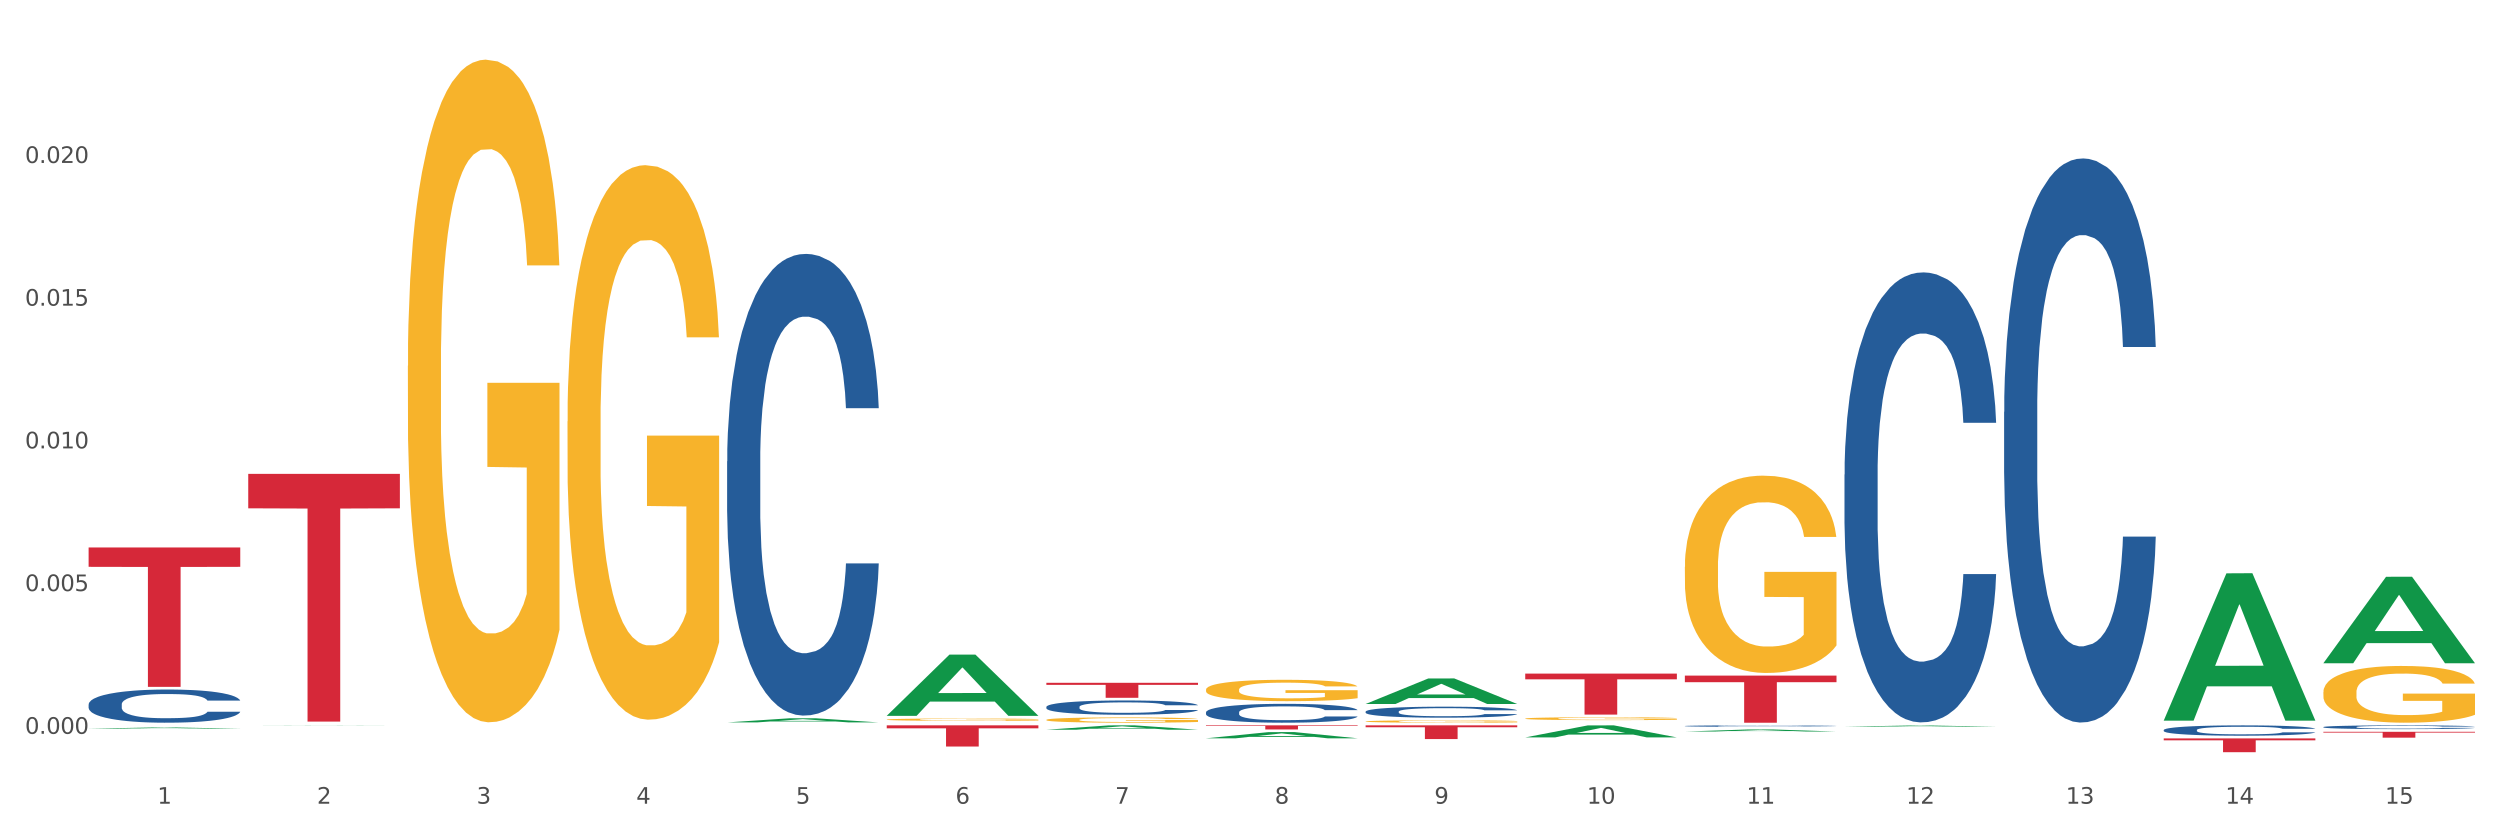 <?xml version="1.0" encoding="utf-8" standalone="no"?>
<!DOCTYPE svg PUBLIC "-//W3C//DTD SVG 1.1//EN"
  "http://www.w3.org/Graphics/SVG/1.1/DTD/svg11.dtd">
<svg xmlns:xlink="http://www.w3.org/1999/xlink" width="1080pt" height="360pt" viewBox="0 0 1080 360" xmlns="http://www.w3.org/2000/svg" version="1.1">
 <rect x="0" y="0" width="1080" height="360" fill="#333333" stroke="none"/>
 <defs>
  <style type="text/css">*{stroke-linejoin: round; stroke-linecap: butt}</style>
 </defs>
 <g id="figure_1">
  <g id="patch_1">
   <path d="M 0 360 
L 1080 360 
L 1080 0 
L 0 0 
z
" style="fill: #ffffff; stroke: #ffffff; stroke-linejoin: miter"/>
  </g>
  <g id="axes_1">
   <g id="matplotlib.axis_1">
    <g id="xtick_1">
     <g id="text_1">
      <!-- 1 -->
      <g style="fill: #4d4d4d" transform="translate(67.984 347.204) scale(0.096 -0.096)">
       <defs>
        <path id="DejaVuSans-31" d="M 794 531 
L 1825 531 
L 1825 4091 
L 703 3866 
L 703 4441 
L 1819 4666 
L 2450 4666 
L 2450 531 
L 3481 531 
L 3481 0 
L 794 0 
L 794 531 
z
" transform="scale(0.016)"/>
       </defs>
       <use xlink:href="#DejaVuSans-31"/>
      </g>
     </g>
    </g>
    <g id="xtick_2">
     <g id="text_2">
      <!-- 2 -->
      <g style="fill: #4d4d4d" transform="translate(136.942 347.204) scale(0.096 -0.096)">
       <defs>
        <path id="DejaVuSans-32" d="M 1228 531 
L 3431 531 
L 3431 0 
L 469 0 
L 469 531 
Q 828 903 1448 1529 
Q 2069 2156 2228 2338 
Q 2531 2678 2651 2914 
Q 2772 3150 2772 3378 
Q 2772 3750 2511 3984 
Q 2250 4219 1831 4219 
Q 1534 4219 1204 4116 
Q 875 4013 500 3803 
L 500 4441 
Q 881 4594 1212 4672 
Q 1544 4750 1819 4750 
Q 2544 4750 2975 4387 
Q 3406 4025 3406 3419 
Q 3406 3131 3298 2873 
Q 3191 2616 2906 2266 
Q 2828 2175 2409 1742 
Q 1991 1309 1228 531 
z
" transform="scale(0.016)"/>
       </defs>
       <use xlink:href="#DejaVuSans-32"/>
      </g>
     </g>
    </g>
    <g id="xtick_3">
     <g id="text_3">
      <!-- 3 -->
      <g style="fill: #4d4d4d" transform="translate(205.899 347.204) scale(0.096 -0.096)">
       <defs>
        <path id="DejaVuSans-33" d="M 2597 2516 
Q 3050 2419 3304 2112 
Q 3559 1806 3559 1356 
Q 3559 666 3084 287 
Q 2609 -91 1734 -91 
Q 1441 -91 1130 -33 
Q 819 25 488 141 
L 488 750 
Q 750 597 1062 519 
Q 1375 441 1716 441 
Q 2309 441 2620 675 
Q 2931 909 2931 1356 
Q 2931 1769 2642 2001 
Q 2353 2234 1838 2234 
L 1294 2234 
L 1294 2753 
L 1863 2753 
Q 2328 2753 2575 2939 
Q 2822 3125 2822 3475 
Q 2822 3834 2567 4026 
Q 2313 4219 1838 4219 
Q 1578 4219 1281 4162 
Q 984 4106 628 3988 
L 628 4550 
Q 988 4650 1302 4700 
Q 1616 4750 1894 4750 
Q 2613 4750 3031 4423 
Q 3450 4097 3450 3541 
Q 3450 3153 3228 2886 
Q 3006 2619 2597 2516 
z
" transform="scale(0.016)"/>
       </defs>
       <use xlink:href="#DejaVuSans-33"/>
      </g>
     </g>
    </g>
    <g id="xtick_4">
     <g id="text_4">
      <!-- 4 -->
      <g style="fill: #4d4d4d" transform="translate(274.857 347.204) scale(0.096 -0.096)">
       <defs>
        <path id="DejaVuSans-34" d="M 2419 4116 
L 825 1625 
L 2419 1625 
L 2419 4116 
z
M 2253 4666 
L 3047 4666 
L 3047 1625 
L 3713 1625 
L 3713 1100 
L 3047 1100 
L 3047 0 
L 2419 0 
L 2419 1100 
L 313 1100 
L 313 1709 
L 2253 4666 
z
" transform="scale(0.016)"/>
       </defs>
       <use xlink:href="#DejaVuSans-34"/>
      </g>
     </g>
    </g>
    <g id="xtick_5">
     <g id="text_5">
      <!-- 5 -->
      <g style="fill: #4d4d4d" transform="translate(343.815 347.204) scale(0.096 -0.096)">
       <defs>
        <path id="DejaVuSans-35" d="M 691 4666 
L 3169 4666 
L 3169 4134 
L 1269 4134 
L 1269 2991 
Q 1406 3038 1543 3061 
Q 1681 3084 1819 3084 
Q 2600 3084 3056 2656 
Q 3513 2228 3513 1497 
Q 3513 744 3044 326 
Q 2575 -91 1722 -91 
Q 1428 -91 1123 -41 
Q 819 9 494 109 
L 494 744 
Q 775 591 1075 516 
Q 1375 441 1709 441 
Q 2250 441 2565 725 
Q 2881 1009 2881 1497 
Q 2881 1984 2565 2268 
Q 2250 2553 1709 2553 
Q 1456 2553 1204 2497 
Q 953 2441 691 2322 
L 691 4666 
z
" transform="scale(0.016)"/>
       </defs>
       <use xlink:href="#DejaVuSans-35"/>
      </g>
     </g>
    </g>
    <g id="xtick_6">
     <g id="text_6">
      <!-- 6 -->
      <g style="fill: #4d4d4d" transform="translate(412.772 347.204) scale(0.096 -0.096)">
       <defs>
        <path id="DejaVuSans-36" d="M 2113 2584 
Q 1688 2584 1439 2293 
Q 1191 2003 1191 1497 
Q 1191 994 1439 701 
Q 1688 409 2113 409 
Q 2538 409 2786 701 
Q 3034 994 3034 1497 
Q 3034 2003 2786 2293 
Q 2538 2584 2113 2584 
z
M 3366 4563 
L 3366 3988 
Q 3128 4100 2886 4159 
Q 2644 4219 2406 4219 
Q 1781 4219 1451 3797 
Q 1122 3375 1075 2522 
Q 1259 2794 1537 2939 
Q 1816 3084 2150 3084 
Q 2853 3084 3261 2657 
Q 3669 2231 3669 1497 
Q 3669 778 3244 343 
Q 2819 -91 2113 -91 
Q 1303 -91 875 529 
Q 447 1150 447 2328 
Q 447 3434 972 4092 
Q 1497 4750 2381 4750 
Q 2619 4750 2861 4703 
Q 3103 4656 3366 4563 
z
" transform="scale(0.016)"/>
       </defs>
       <use xlink:href="#DejaVuSans-36"/>
      </g>
     </g>
    </g>
    <g id="xtick_7">
     <g id="text_7">
      <!-- 7 -->
      <g style="fill: #4d4d4d" transform="translate(481.73 347.204) scale(0.096 -0.096)">
       <defs>
        <path id="DejaVuSans-37" d="M 525 4666 
L 3525 4666 
L 3525 4397 
L 1831 0 
L 1172 0 
L 2766 4134 
L 525 4134 
L 525 4666 
z
" transform="scale(0.016)"/>
       </defs>
       <use xlink:href="#DejaVuSans-37"/>
      </g>
     </g>
    </g>
    <g id="xtick_8">
     <g id="text_8">
      <!-- 8 -->
      <g style="fill: #4d4d4d" transform="translate(550.688 347.204) scale(0.096 -0.096)">
       <defs>
        <path id="DejaVuSans-38" d="M 2034 2216 
Q 1584 2216 1326 1975 
Q 1069 1734 1069 1313 
Q 1069 891 1326 650 
Q 1584 409 2034 409 
Q 2484 409 2743 651 
Q 3003 894 3003 1313 
Q 3003 1734 2745 1975 
Q 2488 2216 2034 2216 
z
M 1403 2484 
Q 997 2584 770 2862 
Q 544 3141 544 3541 
Q 544 4100 942 4425 
Q 1341 4750 2034 4750 
Q 2731 4750 3128 4425 
Q 3525 4100 3525 3541 
Q 3525 3141 3298 2862 
Q 3072 2584 2669 2484 
Q 3125 2378 3379 2068 
Q 3634 1759 3634 1313 
Q 3634 634 3220 271 
Q 2806 -91 2034 -91 
Q 1263 -91 848 271 
Q 434 634 434 1313 
Q 434 1759 690 2068 
Q 947 2378 1403 2484 
z
M 1172 3481 
Q 1172 3119 1398 2916 
Q 1625 2713 2034 2713 
Q 2441 2713 2670 2916 
Q 2900 3119 2900 3481 
Q 2900 3844 2670 4047 
Q 2441 4250 2034 4250 
Q 1625 4250 1398 4047 
Q 1172 3844 1172 3481 
z
" transform="scale(0.016)"/>
       </defs>
       <use xlink:href="#DejaVuSans-38"/>
      </g>
     </g>
    </g>
    <g id="xtick_9">
     <g id="text_9">
      <!-- 9 -->
      <g style="fill: #4d4d4d" transform="translate(619.645 347.204) scale(0.096 -0.096)">
       <defs>
        <path id="DejaVuSans-39" d="M 703 97 
L 703 672 
Q 941 559 1184 500 
Q 1428 441 1663 441 
Q 2288 441 2617 861 
Q 2947 1281 2994 2138 
Q 2813 1869 2534 1725 
Q 2256 1581 1919 1581 
Q 1219 1581 811 2004 
Q 403 2428 403 3163 
Q 403 3881 828 4315 
Q 1253 4750 1959 4750 
Q 2769 4750 3195 4129 
Q 3622 3509 3622 2328 
Q 3622 1225 3098 567 
Q 2575 -91 1691 -91 
Q 1453 -91 1209 -44 
Q 966 3 703 97 
z
M 1959 2075 
Q 2384 2075 2632 2365 
Q 2881 2656 2881 3163 
Q 2881 3666 2632 3958 
Q 2384 4250 1959 4250 
Q 1534 4250 1286 3958 
Q 1038 3666 1038 3163 
Q 1038 2656 1286 2365 
Q 1534 2075 1959 2075 
z
" transform="scale(0.016)"/>
       </defs>
       <use xlink:href="#DejaVuSans-39"/>
      </g>
     </g>
    </g>
    <g id="xtick_10">
     <g id="text_10">
      <!-- 10 -->
      <g style="fill: #4d4d4d" transform="translate(685.549 347.204) scale(0.096 -0.096)">
       <defs>
        <path id="DejaVuSans-30" d="M 2034 4250 
Q 1547 4250 1301 3770 
Q 1056 3291 1056 2328 
Q 1056 1369 1301 889 
Q 1547 409 2034 409 
Q 2525 409 2770 889 
Q 3016 1369 3016 2328 
Q 3016 3291 2770 3770 
Q 2525 4250 2034 4250 
z
M 2034 4750 
Q 2819 4750 3233 4129 
Q 3647 3509 3647 2328 
Q 3647 1150 3233 529 
Q 2819 -91 2034 -91 
Q 1250 -91 836 529 
Q 422 1150 422 2328 
Q 422 3509 836 4129 
Q 1250 4750 2034 4750 
z
" transform="scale(0.016)"/>
       </defs>
       <use xlink:href="#DejaVuSans-31"/>
       <use xlink:href="#DejaVuSans-30" transform="translate(63.623 0)"/>
      </g>
     </g>
    </g>
    <g id="xtick_11">
     <g id="text_11">
      <!-- 11 -->
      <g style="fill: #4d4d4d" transform="translate(754.506 347.204) scale(0.096 -0.096)">
       <use xlink:href="#DejaVuSans-31"/>
       <use xlink:href="#DejaVuSans-31" transform="translate(63.623 0)"/>
      </g>
     </g>
    </g>
    <g id="xtick_12">
     <g id="text_12">
      <!-- 12 -->
      <g style="fill: #4d4d4d" transform="translate(823.464 347.204) scale(0.096 -0.096)">
       <use xlink:href="#DejaVuSans-31"/>
       <use xlink:href="#DejaVuSans-32" transform="translate(63.623 0)"/>
      </g>
     </g>
    </g>
    <g id="xtick_13">
     <g id="text_13">
      <!-- 13 -->
      <g style="fill: #4d4d4d" transform="translate(892.422 347.204) scale(0.096 -0.096)">
       <use xlink:href="#DejaVuSans-31"/>
       <use xlink:href="#DejaVuSans-33" transform="translate(63.623 0)"/>
      </g>
     </g>
    </g>
    <g id="xtick_14">
     <g id="text_14">
      <!-- 14 -->
      <g style="fill: #4d4d4d" transform="translate(961.379 347.204) scale(0.096 -0.096)">
       <use xlink:href="#DejaVuSans-31"/>
       <use xlink:href="#DejaVuSans-34" transform="translate(63.623 0)"/>
      </g>
     </g>
    </g>
    <g id="xtick_15">
     <g id="text_15">
      <!-- 15 -->
      <g style="fill: #4d4d4d" transform="translate(1030.337 347.204) scale(0.096 -0.096)">
       <use xlink:href="#DejaVuSans-31"/>
       <use xlink:href="#DejaVuSans-35" transform="translate(63.623 0)"/>
      </g>
     </g>
    </g>
    <g id="xtick_16"/>
    <g id="xtick_17"/>
    <g id="xtick_18"/>
    <g id="xtick_19"/>
    <g id="xtick_20"/>
    <g id="xtick_21"/>
    <g id="xtick_22"/>
    <g id="xtick_23"/>
    <g id="xtick_24"/>
    <g id="xtick_25"/>
    <g id="xtick_26"/>
    <g id="xtick_27"/>
    <g id="xtick_28"/>
    <g id="xtick_29"/>
   </g>
   <g id="matplotlib.axis_2">
    <g id="ytick_1">
     <g id="text_16">
      <!-- 0.000 -->
      <g style="fill: #4d4d4d" transform="translate(10.8 317.005) scale(0.096 -0.096)">
       <defs>
        <path id="DejaVuSans-2e" d="M 684 794 
L 1344 794 
L 1344 0 
L 684 0 
L 684 794 
z
" transform="scale(0.016)"/>
       </defs>
       <use xlink:href="#DejaVuSans-30"/>
       <use xlink:href="#DejaVuSans-2e" transform="translate(63.623 0)"/>
       <use xlink:href="#DejaVuSans-30" transform="translate(95.41 0)"/>
       <use xlink:href="#DejaVuSans-30" transform="translate(159.033 0)"/>
       <use xlink:href="#DejaVuSans-30" transform="translate(222.656 0)"/>
      </g>
     </g>
    </g>
    <g id="ytick_2">
     <g id="text_17">
      <!-- 0.005 -->
      <g style="fill: #4d4d4d" transform="translate(10.8 255.354) scale(0.096 -0.096)">
       <use xlink:href="#DejaVuSans-30"/>
       <use xlink:href="#DejaVuSans-2e" transform="translate(63.623 0)"/>
       <use xlink:href="#DejaVuSans-30" transform="translate(95.41 0)"/>
       <use xlink:href="#DejaVuSans-30" transform="translate(159.033 0)"/>
       <use xlink:href="#DejaVuSans-35" transform="translate(222.656 0)"/>
      </g>
     </g>
    </g>
    <g id="ytick_3">
     <g id="text_18">
      <!-- 0.010 -->
      <g style="fill: #4d4d4d" transform="translate(10.8 193.703) scale(0.096 -0.096)">
       <use xlink:href="#DejaVuSans-30"/>
       <use xlink:href="#DejaVuSans-2e" transform="translate(63.623 0)"/>
       <use xlink:href="#DejaVuSans-30" transform="translate(95.41 0)"/>
       <use xlink:href="#DejaVuSans-31" transform="translate(159.033 0)"/>
       <use xlink:href="#DejaVuSans-30" transform="translate(222.656 0)"/>
      </g>
     </g>
    </g>
    <g id="ytick_4">
     <g id="text_19">
      <!-- 0.015 -->
      <g style="fill: #4d4d4d" transform="translate(10.8 132.052) scale(0.096 -0.096)">
       <use xlink:href="#DejaVuSans-30"/>
       <use xlink:href="#DejaVuSans-2e" transform="translate(63.623 0)"/>
       <use xlink:href="#DejaVuSans-30" transform="translate(95.41 0)"/>
       <use xlink:href="#DejaVuSans-31" transform="translate(159.033 0)"/>
       <use xlink:href="#DejaVuSans-35" transform="translate(222.656 0)"/>
      </g>
     </g>
    </g>
    <g id="ytick_5">
     <g id="text_20">
      <!-- 0.020 -->
      <g style="fill: #4d4d4d" transform="translate(10.8 70.401) scale(0.096 -0.096)">
       <use xlink:href="#DejaVuSans-30"/>
       <use xlink:href="#DejaVuSans-2e" transform="translate(63.623 0)"/>
       <use xlink:href="#DejaVuSans-30" transform="translate(95.41 0)"/>
       <use xlink:href="#DejaVuSans-32" transform="translate(159.033 0)"/>
       <use xlink:href="#DejaVuSans-30" transform="translate(222.656 0)"/>
      </g>
     </g>
    </g>
    <g id="ytick_6"/>
    <g id="ytick_7"/>
    <g id="ytick_8"/>
    <g id="ytick_9"/>
    <g id="ytick_10"/>
   </g>
   <g id="PolyCollection_1">
    <path d="M 38.283 314.799 
L 38.351 314.799 
L 65.365 314.277 
L 76.576 314.276 
L 103.793 314.8 
L 90.826 314.8 
L 84.95 314.678 
L 57.058 314.678 
L 56.855 314.68 
L 51.182 314.8 
L 38.283 314.8 
L 38.283 314.799 
L 60.57 314.605 
L 81.438 314.605 
L 71.105 314.388 
L 70.97 314.387 
L 70.835 314.388 
L 60.502 314.605 
L 60.57 314.605 
L 38.283 314.799 
z
" clip-path="url(#p60d791e872)" style="fill: #109648"/>
    <path d="M 1003.69 316.126 
L 1069.2 316.126 
L 1069.2 316.48 
L 1043.431 316.482 
L 1043.431 318.675 
L 1029.304 318.675 
L 1029.304 316.482 
L 1003.69 316.48 
L 1003.69 316.128 
L 1003.69 316.126 
z
" clip-path="url(#p60d791e872)" style="fill: #d62839"/>
    <path d="M 934.733 318.98 
L 1000.242 318.98 
L 1000.242 319.81 
L 974.473 319.815 
L 974.473 324.95 
L 960.347 324.95 
L 960.347 319.815 
L 934.733 319.81 
L 934.733 318.986 
L 934.733 318.98 
z
" clip-path="url(#p60d791e872)" style="fill: #d62839"/>
    <path d="M 727.86 291.874 
L 793.369 291.874 
L 793.369 294.699 
L 767.6 294.718 
L 767.6 312.207 
L 753.474 312.207 
L 753.474 294.718 
L 727.86 294.699 
L 727.86 291.893 
L 727.86 291.874 
z
" clip-path="url(#p60d791e872)" style="fill: #d62839"/>
    <path d="M 658.902 291.001 
L 724.412 291.001 
L 724.412 293.461 
L 698.642 293.478 
L 698.642 308.705 
L 684.516 308.705 
L 684.516 293.478 
L 658.902 293.461 
L 658.902 291.018 
L 658.902 291.001 
z
" clip-path="url(#p60d791e872)" style="fill: #d62839"/>
    <path d="M 589.944 313.357 
L 655.454 313.357 
L 655.454 314.18 
L 629.685 314.185 
L 629.685 319.274 
L 615.558 319.274 
L 615.558 314.185 
L 589.944 314.18 
L 589.944 313.363 
L 589.944 313.357 
z
" clip-path="url(#p60d791e872)" style="fill: #d62839"/>
    <path d="M 520.987 313.357 
L 586.496 313.357 
L 586.496 313.602 
L 560.727 313.603 
L 560.727 315.115 
L 546.601 315.115 
L 546.601 313.603 
L 520.987 313.602 
L 520.987 313.359 
L 520.987 313.357 
z
" clip-path="url(#p60d791e872)" style="fill: #d62839"/>
    <path d="M 452.029 294.967 
L 517.539 294.967 
L 517.539 295.867 
L 491.769 295.873 
L 491.769 301.448 
L 477.643 301.448 
L 477.643 295.873 
L 452.029 295.867 
L 452.029 294.973 
L 452.029 294.967 
z
" clip-path="url(#p60d791e872)" style="fill: #d62839"/>
    <path d="M 383.071 313.357 
L 448.581 313.357 
L 448.581 314.629 
L 422.812 314.638 
L 422.812 322.51 
L 408.685 322.51 
L 408.685 314.638 
L 383.071 314.629 
L 383.071 313.366 
L 383.071 313.357 
z
" clip-path="url(#p60d791e872)" style="fill: #d62839"/>
    <path d="M 176.198 158.048 
L 176.276 157.787 
L 176.276 148.375 
L 176.43 140.27 
L 177.204 120.662 
L 178.364 104.453 
L 179.215 95.825 
L 180.065 88.767 
L 181.071 81.708 
L 182.308 74.387 
L 184.551 63.668 
L 185.944 58.178 
L 187.645 52.426 
L 190.739 44.06 
L 192.982 39.354 
L 195.302 35.433 
L 199.092 30.727 
L 201.567 28.635 
L 204.197 27.067 
L 207.368 26.021 
L 209.765 25.759 
L 215.025 26.544 
L 219.511 28.897 
L 221.676 30.727 
L 224.461 33.864 
L 225.93 35.956 
L 228.328 40.139 
L 230.803 45.629 
L 232.504 50.335 
L 235.057 59.224 
L 236.99 68.113 
L 238.769 79.093 
L 239.697 86.675 
L 240.393 93.734 
L 241.012 101.839 
L 241.631 114.649 
L 227.709 114.649 
L 227.168 105.499 
L 226.317 96.871 
L 225.079 88.505 
L 223.996 83.276 
L 222.14 76.74 
L 220.439 72.557 
L 218.66 69.42 
L 216.494 66.806 
L 214.793 65.498 
L 212.395 64.453 
L 207.677 64.714 
L 204.506 66.806 
L 202.34 69.42 
L 200.948 71.773 
L 199.711 74.387 
L 198.319 78.047 
L 196.694 83.538 
L 195.534 88.505 
L 194.374 94.78 
L 193.446 101.054 
L 192.595 108.375 
L 191.899 116.218 
L 191.358 124.322 
L 190.894 134.257 
L 190.507 150.728 
L 190.507 186.545 
L 190.662 194.65 
L 191.048 205.369 
L 191.512 213.473 
L 192.286 223.147 
L 192.982 229.683 
L 194.297 239.094 
L 195.766 246.938 
L 196.926 251.905 
L 198.086 256.088 
L 200.097 261.84 
L 202.34 266.546 
L 204.274 269.421 
L 206.904 272.036 
L 208.683 273.082 
L 210.229 273.605 
L 214.019 273.605 
L 216.726 272.82 
L 219.743 270.99 
L 222.063 268.637 
L 223.996 265.761 
L 226.162 261.055 
L 227.554 256.611 
L 227.554 201.97 
L 210.539 201.709 
L 210.539 165.368 
L 241.708 165.368 
L 241.708 272.036 
L 240.393 277.526 
L 238.924 282.493 
L 237.377 286.938 
L 235.057 292.428 
L 232.272 297.657 
L 229.797 301.317 
L 227.168 304.454 
L 224.074 307.33 
L 220.052 309.945 
L 217.577 310.99 
L 214.483 311.775 
L 210.848 312.036 
L 207.677 311.513 
L 204.583 310.206 
L 201.335 307.853 
L 198.164 304.454 
L 195.766 301.056 
L 193.369 296.873 
L 190.816 291.382 
L 188.805 286.154 
L 187.258 281.448 
L 185.557 275.435 
L 183.701 267.591 
L 182.308 260.533 
L 181.071 253.212 
L 179.756 243.8 
L 178.828 235.696 
L 177.9 225.5 
L 177.358 217.918 
L 176.74 206.153 
L 176.276 189.682 
L 176.198 158.048 
z
" clip-path="url(#p60d791e872)" style="fill: #f7b32b"/>
    <path d="M 107.241 204.716 
L 172.75 204.716 
L 172.75 219.589 
L 146.981 219.69 
L 146.981 311.743 
L 132.855 311.743 
L 132.855 219.69 
L 107.241 219.589 
L 107.241 204.817 
L 107.241 204.716 
z
" clip-path="url(#p60d791e872)" style="fill: #d62839"/>
    <path d="M 38.283 304.315 
L 38.36 304.302 
L 38.36 303.935 
L 38.593 303.438 
L 39.445 302.522 
L 40.529 301.828 
L 42.387 301.016 
L 43.394 300.676 
L 44.71 300.296 
L 47.42 299.681 
L 50.518 299.158 
L 52.686 298.87 
L 54.312 298.687 
L 57.951 298.359 
L 60.042 298.215 
L 62.21 298.098 
L 64.069 298.019 
L 67.166 297.927 
L 69.644 297.888 
L 72.509 297.875 
L 74.91 297.888 
L 78.084 297.94 
L 82.731 298.098 
L 84.512 298.189 
L 86.912 298.346 
L 89.39 298.556 
L 91.403 298.765 
L 93.726 299.066 
L 96.127 299.459 
L 98.45 299.956 
L 100.076 300.414 
L 101.392 300.899 
L 102.554 301.488 
L 103.406 302.129 
L 103.793 302.665 
L 89.622 302.665 
L 89.235 302.181 
L 88.461 301.658 
L 87.686 301.304 
L 86.835 301.016 
L 85.518 300.689 
L 84.357 300.48 
L 82.421 300.231 
L 80.64 300.074 
L 79.169 299.982 
L 77.388 299.904 
L 73.593 299.825 
L 70.883 299.825 
L 69.179 299.851 
L 67.089 299.917 
L 65.308 300.008 
L 63.217 300.166 
L 61.591 300.336 
L 59.965 300.558 
L 59.036 300.715 
L 57.642 301.003 
L 56.712 301.239 
L 55.474 301.645 
L 54.777 301.933 
L 53.538 302.679 
L 52.996 303.228 
L 52.763 303.608 
L 52.608 304.027 
L 52.608 306.069 
L 53.073 306.985 
L 53.46 307.377 
L 54.08 307.822 
L 55.241 308.398 
L 56.945 308.961 
L 58.726 309.367 
L 60.197 309.616 
L 61.591 309.799 
L 62.985 309.943 
L 64.688 310.074 
L 66.082 310.152 
L 68.173 310.231 
L 70.651 310.27 
L 72.587 310.27 
L 76.536 310.205 
L 78.317 310.139 
L 80.02 310.047 
L 81.879 309.903 
L 83.35 309.746 
L 84.202 309.629 
L 85.596 309.38 
L 86.68 309.118 
L 87.609 308.817 
L 88.228 308.555 
L 88.925 308.163 
L 89.467 307.718 
L 89.622 307.482 
L 103.793 307.482 
L 103.483 307.953 
L 102.941 308.411 
L 101.857 309.027 
L 101.005 309.38 
L 99.689 309.812 
L 98.295 310.178 
L 96.359 310.584 
L 94.578 310.885 
L 92.72 311.147 
L 90.706 311.383 
L 87.067 311.71 
L 85.75 311.801 
L 82.963 311.958 
L 80.795 312.05 
L 77.62 312.142 
L 74.368 312.194 
L 70.96 312.207 
L 67.94 312.181 
L 64.611 312.102 
L 62.52 312.024 
L 60.197 311.906 
L 57.487 311.723 
L 54.931 311.5 
L 52.531 311.239 
L 50.285 310.937 
L 48.195 310.597 
L 45.484 310.034 
L 43.471 309.485 
L 42 308.974 
L 40.993 308.542 
L 39.987 307.993 
L 39.445 307.613 
L 38.593 306.697 
L 38.283 305.846 
L 38.283 304.315 
z
" clip-path="url(#p60d791e872)" style="fill: #255c99"/>
    <path d="M 1003.69 314.084 
L 1003.768 314.083 
L 1003.768 314.042 
L 1004 313.985 
L 1004.852 313.882 
L 1005.936 313.804 
L 1007.794 313.712 
L 1008.801 313.674 
L 1010.117 313.631 
L 1012.828 313.561 
L 1015.925 313.502 
L 1018.093 313.47 
L 1019.719 313.449 
L 1023.359 313.412 
L 1025.449 313.396 
L 1027.618 313.383 
L 1029.476 313.374 
L 1032.573 313.363 
L 1035.051 313.359 
L 1037.916 313.357 
L 1040.317 313.359 
L 1043.492 313.365 
L 1048.138 313.383 
L 1049.919 313.393 
L 1052.319 313.411 
L 1054.797 313.434 
L 1056.81 313.458 
L 1059.133 313.492 
L 1061.534 313.536 
L 1063.857 313.592 
L 1065.483 313.644 
L 1066.8 313.699 
L 1067.961 313.765 
L 1068.813 313.838 
L 1069.2 313.898 
L 1055.029 313.898 
L 1054.642 313.844 
L 1053.868 313.784 
L 1053.094 313.745 
L 1052.242 313.712 
L 1050.925 313.675 
L 1049.764 313.652 
L 1047.828 313.623 
L 1046.047 313.606 
L 1044.576 313.595 
L 1042.795 313.586 
L 1039 313.578 
L 1036.29 313.578 
L 1034.587 313.581 
L 1032.496 313.588 
L 1030.715 313.598 
L 1028.624 313.616 
L 1026.998 313.635 
L 1025.372 313.66 
L 1024.443 313.678 
L 1023.049 313.711 
L 1022.12 313.737 
L 1020.881 313.783 
L 1020.184 313.815 
L 1018.945 313.9 
L 1018.403 313.962 
L 1018.171 314.005 
L 1018.016 314.052 
L 1018.016 314.282 
L 1018.48 314.386 
L 1018.867 314.43 
L 1019.487 314.48 
L 1020.648 314.545 
L 1022.352 314.609 
L 1024.133 314.655 
L 1025.604 314.683 
L 1026.998 314.703 
L 1028.392 314.72 
L 1030.095 314.734 
L 1031.489 314.743 
L 1033.58 314.752 
L 1036.058 314.757 
L 1037.994 314.757 
L 1041.943 314.749 
L 1043.724 314.742 
L 1045.428 314.732 
L 1047.286 314.715 
L 1048.757 314.698 
L 1049.609 314.684 
L 1051.003 314.656 
L 1052.087 314.627 
L 1053.016 314.593 
L 1053.636 314.563 
L 1054.333 314.519 
L 1054.875 314.469 
L 1055.029 314.442 
L 1069.2 314.442 
L 1068.89 314.495 
L 1068.348 314.547 
L 1067.264 314.616 
L 1066.412 314.656 
L 1065.096 314.705 
L 1063.702 314.746 
L 1061.766 314.792 
L 1059.985 314.826 
L 1058.127 314.856 
L 1056.114 314.882 
L 1052.474 314.919 
L 1051.158 314.93 
L 1048.37 314.947 
L 1046.202 314.958 
L 1043.027 314.968 
L 1039.775 314.974 
L 1036.368 314.975 
L 1033.348 314.972 
L 1030.018 314.963 
L 1027.927 314.955 
L 1025.604 314.941 
L 1022.894 314.921 
L 1020.339 314.896 
L 1017.938 314.866 
L 1015.693 314.832 
L 1013.602 314.794 
L 1010.892 314.73 
L 1008.878 314.668 
L 1007.407 314.61 
L 1006.4 314.562 
L 1005.394 314.5 
L 1004.852 314.457 
L 1004 314.353 
L 1003.69 314.257 
L 1003.69 314.084 
z
" clip-path="url(#p60d791e872)" style="fill: #255c99"/>
    <path d="M 934.733 315.367 
L 934.81 315.363 
L 934.81 315.248 
L 935.042 315.093 
L 935.894 314.807 
L 936.978 314.591 
L 938.837 314.338 
L 939.843 314.231 
L 941.16 314.113 
L 943.87 313.921 
L 946.967 313.758 
L 949.135 313.668 
L 950.762 313.611 
L 954.401 313.509 
L 956.492 313.464 
L 958.66 313.427 
L 960.518 313.402 
L 963.616 313.374 
L 966.094 313.362 
L 968.959 313.357 
L 971.359 313.362 
L 974.534 313.378 
L 979.18 313.427 
L 980.961 313.456 
L 983.362 313.505 
L 985.839 313.57 
L 987.853 313.635 
L 990.176 313.729 
L 992.576 313.852 
L 994.899 314.007 
L 996.525 314.15 
L 997.842 314.301 
L 999.003 314.485 
L 999.855 314.685 
L 1000.242 314.852 
L 986.072 314.852 
L 985.685 314.701 
L 984.91 314.538 
L 984.136 314.428 
L 983.284 314.338 
L 981.968 314.236 
L 980.806 314.17 
L 978.87 314.093 
L 977.089 314.044 
L 975.618 314.015 
L 973.837 313.991 
L 970.043 313.966 
L 967.333 313.966 
L 965.629 313.974 
L 963.538 313.995 
L 961.757 314.023 
L 959.667 314.072 
L 958.04 314.125 
L 956.414 314.195 
L 955.485 314.244 
L 954.091 314.334 
L 953.162 314.407 
L 951.923 314.534 
L 951.226 314.624 
L 949.987 314.856 
L 949.445 315.028 
L 949.213 315.146 
L 949.058 315.277 
L 949.058 315.914 
L 949.523 316.2 
L 949.91 316.323 
L 950.529 316.461 
L 951.691 316.641 
L 953.394 316.817 
L 955.175 316.943 
L 956.647 317.021 
L 958.04 317.078 
L 959.434 317.123 
L 961.138 317.164 
L 962.532 317.188 
L 964.622 317.213 
L 967.1 317.225 
L 969.036 317.225 
L 972.985 317.205 
L 974.766 317.184 
L 976.47 317.156 
L 978.328 317.111 
L 979.8 317.062 
L 980.651 317.025 
L 982.045 316.947 
L 983.129 316.866 
L 984.058 316.772 
L 984.678 316.69 
L 985.375 316.568 
L 985.917 316.429 
L 986.072 316.355 
L 1000.242 316.355 
L 999.933 316.502 
L 999.391 316.645 
L 998.306 316.837 
L 997.455 316.947 
L 996.138 317.082 
L 994.744 317.197 
L 992.809 317.323 
L 991.028 317.417 
L 989.169 317.499 
L 987.156 317.572 
L 983.516 317.674 
L 982.2 317.703 
L 979.412 317.752 
L 977.244 317.781 
L 974.069 317.809 
L 970.817 317.826 
L 967.41 317.83 
L 964.39 317.821 
L 961.06 317.797 
L 958.97 317.772 
L 956.647 317.736 
L 953.936 317.679 
L 951.381 317.609 
L 948.981 317.527 
L 946.735 317.433 
L 944.644 317.327 
L 941.934 317.152 
L 939.921 316.98 
L 938.449 316.821 
L 937.443 316.686 
L 936.436 316.515 
L 935.894 316.396 
L 935.042 316.11 
L 934.733 315.845 
L 934.733 315.367 
z
" clip-path="url(#p60d791e872)" style="fill: #255c99"/>
    <path d="M 865.775 177.943 
L 865.852 177.72 
L 865.852 171.489 
L 866.085 163.032 
L 866.936 147.453 
L 868.021 135.658 
L 869.879 121.859 
L 870.886 116.073 
L 872.202 109.619 
L 874.912 99.159 
L 878.01 90.257 
L 880.178 85.361 
L 881.804 82.245 
L 885.443 76.681 
L 887.534 74.233 
L 889.702 72.23 
L 891.561 70.895 
L 894.658 69.337 
L 897.136 68.669 
L 900.001 68.447 
L 902.402 68.669 
L 905.576 69.559 
L 910.222 72.23 
L 912.003 73.788 
L 914.404 76.459 
L 916.882 80.019 
L 918.895 83.58 
L 921.218 88.699 
L 923.619 95.376 
L 925.942 103.833 
L 927.568 111.622 
L 928.884 119.856 
L 930.046 129.871 
L 930.898 140.776 
L 931.285 149.901 
L 917.114 149.901 
L 916.727 141.667 
L 915.953 132.765 
L 915.178 126.756 
L 914.326 121.859 
L 913.01 116.296 
L 911.849 112.735 
L 909.913 108.506 
L 908.132 105.836 
L 906.66 104.278 
L 904.879 102.942 
L 901.085 101.607 
L 898.375 101.607 
L 896.671 102.052 
L 894.581 103.165 
L 892.8 104.723 
L 890.709 107.393 
L 889.083 110.287 
L 887.457 114.07 
L 886.527 116.741 
L 885.134 121.637 
L 884.204 125.643 
L 882.965 132.542 
L 882.269 137.438 
L 881.03 150.124 
L 880.488 159.471 
L 880.255 165.925 
L 880.1 173.047 
L 880.1 207.765 
L 880.565 223.344 
L 880.952 230.02 
L 881.572 237.587 
L 882.733 247.379 
L 884.437 256.949 
L 886.218 263.848 
L 887.689 268.077 
L 889.083 271.193 
L 890.477 273.641 
L 892.18 275.866 
L 893.574 277.202 
L 895.665 278.537 
L 898.143 279.205 
L 900.078 279.205 
L 904.028 278.092 
L 905.809 276.979 
L 907.512 275.421 
L 909.371 272.973 
L 910.842 270.302 
L 911.694 268.299 
L 913.088 264.071 
L 914.172 259.62 
L 915.101 254.501 
L 915.72 250.05 
L 916.417 243.373 
L 916.959 235.807 
L 917.114 231.801 
L 931.285 231.801 
L 930.975 239.813 
L 930.433 247.602 
L 929.349 258.062 
L 928.497 264.071 
L 927.181 271.415 
L 925.787 277.647 
L 923.851 284.546 
L 922.07 289.665 
L 920.212 294.116 
L 918.198 298.122 
L 914.559 303.685 
L 913.242 305.243 
L 910.455 307.914 
L 908.287 309.472 
L 905.112 311.03 
L 901.859 311.92 
L 898.452 312.142 
L 895.432 311.697 
L 892.103 310.362 
L 890.012 309.027 
L 887.689 307.024 
L 884.979 303.908 
L 882.423 300.125 
L 880.023 295.673 
L 877.777 290.555 
L 875.687 284.768 
L 872.976 275.199 
L 870.963 265.851 
L 869.492 257.172 
L 868.485 249.827 
L 867.478 240.48 
L 866.936 234.026 
L 866.085 218.447 
L 865.775 203.982 
L 865.775 177.943 
z
" clip-path="url(#p60d791e872)" style="fill: #255c99"/>
    <path d="M 796.817 205.021 
L 796.895 204.844 
L 796.895 199.873 
L 797.127 193.127 
L 797.979 180.699 
L 799.063 171.29 
L 800.921 160.283 
L 801.928 155.667 
L 803.244 150.519 
L 805.955 142.175 
L 809.052 135.074 
L 811.22 131.168 
L 812.846 128.682 
L 816.486 124.244 
L 818.576 122.291 
L 820.745 120.693 
L 822.603 119.628 
L 825.7 118.385 
L 828.178 117.853 
L 831.043 117.675 
L 833.444 117.853 
L 836.619 118.563 
L 841.265 120.693 
L 843.046 121.936 
L 845.446 124.067 
L 847.924 126.907 
L 849.937 129.748 
L 852.261 133.831 
L 854.661 139.157 
L 856.984 145.903 
L 858.61 152.117 
L 859.927 158.685 
L 861.088 166.674 
L 861.94 175.373 
L 862.327 182.652 
L 848.156 182.652 
L 847.769 176.083 
L 846.995 168.982 
L 846.221 164.189 
L 845.369 160.283 
L 844.052 155.845 
L 842.891 153.004 
L 840.955 149.631 
L 839.174 147.501 
L 837.703 146.258 
L 835.922 145.193 
L 832.127 144.128 
L 829.417 144.128 
L 827.714 144.483 
L 825.623 145.37 
L 823.842 146.613 
L 821.751 148.743 
L 820.125 151.051 
L 818.499 154.069 
L 817.57 156.2 
L 816.176 160.106 
L 815.247 163.301 
L 814.008 168.805 
L 813.311 172.71 
L 812.072 182.83 
L 811.53 190.286 
L 811.298 195.434 
L 811.143 201.115 
L 811.143 228.81 
L 811.607 241.238 
L 811.994 246.564 
L 812.614 252.6 
L 813.775 260.411 
L 815.479 268.045 
L 817.26 273.549 
L 818.731 276.922 
L 820.125 279.407 
L 821.519 281.36 
L 823.222 283.135 
L 824.616 284.201 
L 826.707 285.266 
L 829.185 285.798 
L 831.121 285.798 
L 835.07 284.911 
L 836.851 284.023 
L 838.555 282.78 
L 840.413 280.827 
L 841.884 278.697 
L 842.736 277.099 
L 844.13 273.726 
L 845.214 270.175 
L 846.143 266.092 
L 846.763 262.542 
L 847.46 257.216 
L 848.002 251.18 
L 848.156 247.984 
L 862.327 247.984 
L 862.017 254.375 
L 861.475 260.589 
L 860.391 268.933 
L 859.539 273.726 
L 858.223 279.585 
L 856.829 284.556 
L 854.893 290.059 
L 853.112 294.142 
L 851.254 297.693 
L 849.241 300.889 
L 845.601 305.327 
L 844.285 306.57 
L 841.497 308.7 
L 839.329 309.943 
L 836.154 311.185 
L 832.902 311.896 
L 829.495 312.073 
L 826.475 311.718 
L 823.145 310.653 
L 821.054 309.588 
L 818.731 307.99 
L 816.021 305.504 
L 813.466 302.486 
L 811.065 298.936 
L 808.82 294.852 
L 806.729 290.237 
L 804.019 282.603 
L 802.005 275.146 
L 800.534 268.223 
L 799.527 262.364 
L 798.521 254.908 
L 797.979 249.759 
L 797.127 237.332 
L 796.817 225.792 
L 796.817 205.021 
z
" clip-path="url(#p60d791e872)" style="fill: #255c99"/>
    <path d="M 727.86 313.638 
L 727.937 313.638 
L 727.937 313.622 
L 728.169 313.6 
L 729.021 313.56 
L 730.105 313.53 
L 731.964 313.495 
L 732.97 313.48 
L 734.287 313.463 
L 736.997 313.436 
L 740.094 313.413 
L 742.262 313.401 
L 743.889 313.393 
L 747.528 313.379 
L 749.619 313.372 
L 751.787 313.367 
L 753.645 313.364 
L 756.743 313.36 
L 759.221 313.358 
L 762.086 313.357 
L 764.486 313.358 
L 767.661 313.36 
L 772.307 313.367 
L 774.088 313.371 
L 776.489 313.378 
L 778.967 313.387 
L 780.98 313.396 
L 783.303 313.409 
L 785.703 313.427 
L 788.026 313.448 
L 789.652 313.468 
L 790.969 313.489 
L 792.13 313.515 
L 792.982 313.543 
L 793.369 313.566 
L 779.199 313.566 
L 778.812 313.545 
L 778.037 313.522 
L 777.263 313.507 
L 776.411 313.495 
L 775.095 313.48 
L 773.933 313.471 
L 771.997 313.46 
L 770.216 313.453 
L 768.745 313.449 
L 766.964 313.446 
L 763.17 313.443 
L 760.46 313.443 
L 758.756 313.444 
L 756.665 313.447 
L 754.884 313.451 
L 752.794 313.457 
L 751.167 313.465 
L 749.541 313.475 
L 748.612 313.481 
L 747.218 313.494 
L 746.289 313.504 
L 745.05 313.522 
L 744.353 313.534 
L 743.114 313.567 
L 742.572 313.591 
L 742.34 313.608 
L 742.185 313.626 
L 742.185 313.715 
L 742.65 313.755 
L 743.037 313.772 
L 743.656 313.791 
L 744.818 313.817 
L 746.521 313.841 
L 748.302 313.859 
L 749.774 313.87 
L 751.167 313.878 
L 752.561 313.884 
L 754.265 313.89 
L 755.659 313.893 
L 757.749 313.896 
L 760.227 313.898 
L 762.163 313.898 
L 766.112 313.895 
L 767.893 313.892 
L 769.597 313.888 
L 771.455 313.882 
L 772.927 313.875 
L 773.778 313.87 
L 775.172 313.859 
L 776.256 313.848 
L 777.186 313.835 
L 777.805 313.823 
L 778.502 313.806 
L 779.044 313.787 
L 779.199 313.777 
L 793.369 313.777 
L 793.06 313.797 
L 792.518 313.817 
L 791.433 313.844 
L 790.582 313.859 
L 789.265 313.878 
L 787.871 313.894 
L 785.936 313.912 
L 784.155 313.925 
L 782.296 313.936 
L 780.283 313.947 
L 776.643 313.961 
L 775.327 313.965 
L 772.539 313.972 
L 770.371 313.976 
L 767.196 313.98 
L 763.944 313.982 
L 760.537 313.983 
L 757.517 313.982 
L 754.187 313.978 
L 752.097 313.975 
L 749.774 313.97 
L 747.063 313.962 
L 744.508 313.952 
L 742.108 313.94 
L 739.862 313.927 
L 737.771 313.912 
L 735.061 313.888 
L 733.048 313.864 
L 731.576 313.842 
L 730.57 313.823 
L 729.563 313.799 
L 729.021 313.782 
L 728.169 313.742 
L 727.86 313.705 
L 727.86 313.638 
z
" clip-path="url(#p60d791e872)" style="fill: #255c99"/>
    <path d="M 589.944 307.422 
L 590.022 307.417 
L 590.022 307.296 
L 590.254 307.131 
L 591.106 306.826 
L 592.19 306.596 
L 594.048 306.327 
L 595.055 306.214 
L 596.371 306.088 
L 599.082 305.883 
L 602.179 305.709 
L 604.347 305.614 
L 605.973 305.553 
L 609.613 305.444 
L 611.703 305.396 
L 613.872 305.357 
L 615.73 305.331 
L 618.827 305.301 
L 621.305 305.288 
L 624.17 305.283 
L 626.571 305.288 
L 629.746 305.305 
L 634.392 305.357 
L 636.173 305.388 
L 638.573 305.44 
L 641.051 305.509 
L 643.064 305.579 
L 645.388 305.679 
L 647.788 305.809 
L 650.111 305.975 
L 651.737 306.127 
L 653.054 306.287 
L 654.215 306.483 
L 655.067 306.696 
L 655.454 306.874 
L 641.283 306.874 
L 640.896 306.713 
L 640.122 306.54 
L 639.348 306.422 
L 638.496 306.327 
L 637.179 306.218 
L 636.018 306.148 
L 634.082 306.066 
L 632.301 306.014 
L 630.83 305.983 
L 629.049 305.957 
L 625.255 305.931 
L 622.544 305.931 
L 620.841 305.94 
L 618.75 305.961 
L 616.969 305.992 
L 614.878 306.044 
L 613.252 306.101 
L 611.626 306.174 
L 610.697 306.227 
L 609.303 306.322 
L 608.374 306.4 
L 607.135 306.535 
L 606.438 306.631 
L 605.199 306.879 
L 604.657 307.061 
L 604.425 307.187 
L 604.27 307.326 
L 604.27 308.004 
L 604.734 308.308 
L 605.121 308.439 
L 605.741 308.587 
L 606.902 308.778 
L 608.606 308.965 
L 610.387 309.1 
L 611.858 309.182 
L 613.252 309.243 
L 614.646 309.291 
L 616.35 309.334 
L 617.743 309.36 
L 619.834 309.386 
L 622.312 309.399 
L 624.248 309.399 
L 628.197 309.378 
L 629.978 309.356 
L 631.682 309.326 
L 633.54 309.278 
L 635.011 309.226 
L 635.863 309.186 
L 637.257 309.104 
L 638.341 309.017 
L 639.27 308.917 
L 639.89 308.83 
L 640.587 308.7 
L 641.129 308.552 
L 641.283 308.474 
L 655.454 308.474 
L 655.144 308.63 
L 654.602 308.782 
L 653.518 308.987 
L 652.666 309.104 
L 651.35 309.247 
L 649.956 309.369 
L 648.02 309.504 
L 646.239 309.604 
L 644.381 309.691 
L 642.368 309.769 
L 638.728 309.878 
L 637.412 309.908 
L 634.624 309.96 
L 632.456 309.991 
L 629.281 310.021 
L 626.029 310.038 
L 622.622 310.043 
L 619.602 310.034 
L 616.272 310.008 
L 614.181 309.982 
L 611.858 309.943 
L 609.148 309.882 
L 606.593 309.808 
L 604.192 309.721 
L 601.947 309.621 
L 599.856 309.508 
L 597.146 309.321 
L 595.132 309.139 
L 593.661 308.969 
L 592.654 308.826 
L 591.648 308.643 
L 591.106 308.517 
L 590.254 308.213 
L 589.944 307.93 
L 589.944 307.422 
z
" clip-path="url(#p60d791e872)" style="fill: #255c99"/>
    <path d="M 520.987 307.718 
L 521.064 307.711 
L 521.064 307.503 
L 521.296 307.22 
L 522.148 306.699 
L 523.232 306.304 
L 525.091 305.843 
L 526.097 305.649 
L 527.414 305.433 
L 530.124 305.083 
L 533.221 304.786 
L 535.389 304.622 
L 537.016 304.518 
L 540.655 304.332 
L 542.746 304.25 
L 544.914 304.183 
L 546.772 304.138 
L 549.87 304.086 
L 552.348 304.064 
L 555.213 304.056 
L 557.613 304.064 
L 560.788 304.093 
L 565.434 304.183 
L 567.215 304.235 
L 569.616 304.324 
L 572.094 304.443 
L 574.107 304.562 
L 576.43 304.733 
L 578.83 304.957 
L 581.153 305.24 
L 582.78 305.5 
L 584.096 305.776 
L 585.257 306.111 
L 586.109 306.475 
L 586.496 306.781 
L 572.326 306.781 
L 571.939 306.505 
L 571.164 306.207 
L 570.39 306.006 
L 569.538 305.843 
L 568.222 305.657 
L 567.06 305.537 
L 565.124 305.396 
L 563.343 305.307 
L 561.872 305.255 
L 560.091 305.21 
L 556.297 305.165 
L 553.587 305.165 
L 551.883 305.18 
L 549.792 305.217 
L 548.011 305.269 
L 545.921 305.359 
L 544.294 305.456 
L 542.668 305.582 
L 541.739 305.671 
L 540.345 305.835 
L 539.416 305.969 
L 538.177 306.2 
L 537.48 306.364 
L 536.241 306.788 
L 535.699 307.101 
L 535.467 307.317 
L 535.312 307.555 
L 535.312 308.716 
L 535.777 309.237 
L 536.164 309.46 
L 536.783 309.713 
L 537.945 310.041 
L 539.648 310.361 
L 541.429 310.592 
L 542.901 310.733 
L 544.294 310.837 
L 545.688 310.919 
L 547.392 310.994 
L 548.786 311.038 
L 550.876 311.083 
L 553.354 311.105 
L 555.29 311.105 
L 559.239 311.068 
L 561.02 311.031 
L 562.724 310.979 
L 564.582 310.897 
L 566.054 310.808 
L 566.905 310.741 
L 568.299 310.599 
L 569.383 310.45 
L 570.313 310.279 
L 570.932 310.13 
L 571.629 309.907 
L 572.171 309.654 
L 572.326 309.52 
L 586.496 309.52 
L 586.187 309.788 
L 585.645 310.048 
L 584.561 310.398 
L 583.709 310.599 
L 582.392 310.845 
L 580.999 311.053 
L 579.063 311.284 
L 577.282 311.455 
L 575.423 311.604 
L 573.41 311.738 
L 569.77 311.924 
L 568.454 311.976 
L 565.666 312.066 
L 563.498 312.118 
L 560.323 312.17 
L 557.071 312.2 
L 553.664 312.207 
L 550.644 312.192 
L 547.314 312.148 
L 545.224 312.103 
L 542.901 312.036 
L 540.19 311.932 
L 537.635 311.805 
L 535.235 311.656 
L 532.989 311.485 
L 530.898 311.292 
L 528.188 310.971 
L 526.175 310.659 
L 524.703 310.368 
L 523.697 310.123 
L 522.69 309.81 
L 522.148 309.594 
L 521.296 309.073 
L 520.987 308.589 
L 520.987 307.718 
z
" clip-path="url(#p60d791e872)" style="fill: #255c99"/>
    <path d="M 38.283 236.5 
L 103.793 236.5 
L 103.793 244.869 
L 78.024 244.926 
L 78.024 296.725 
L 63.897 296.725 
L 63.897 244.926 
L 38.283 244.869 
L 38.283 236.556 
L 38.283 236.5 
z
" clip-path="url(#p60d791e872)" style="fill: #d62839"/>
    <path d="M 452.029 305.371 
L 452.106 305.365 
L 452.106 305.207 
L 452.339 304.993 
L 453.19 304.599 
L 454.275 304.3 
L 456.133 303.951 
L 457.14 303.804 
L 458.456 303.641 
L 461.166 303.376 
L 464.264 303.151 
L 466.432 303.027 
L 468.058 302.948 
L 471.697 302.807 
L 473.788 302.745 
L 475.956 302.695 
L 477.815 302.661 
L 480.912 302.621 
L 483.39 302.604 
L 486.255 302.599 
L 488.656 302.604 
L 491.83 302.627 
L 496.476 302.695 
L 498.257 302.734 
L 500.658 302.802 
L 503.136 302.892 
L 505.149 302.982 
L 507.472 303.111 
L 509.873 303.28 
L 512.196 303.495 
L 513.822 303.692 
L 515.138 303.9 
L 516.3 304.154 
L 517.152 304.43 
L 517.539 304.661 
L 503.368 304.661 
L 502.981 304.452 
L 502.207 304.227 
L 501.432 304.075 
L 500.581 303.951 
L 499.264 303.81 
L 498.103 303.72 
L 496.167 303.613 
L 494.386 303.545 
L 492.914 303.506 
L 491.133 303.472 
L 487.339 303.438 
L 484.629 303.438 
L 482.925 303.449 
L 480.835 303.478 
L 479.054 303.517 
L 476.963 303.585 
L 475.337 303.658 
L 473.711 303.754 
L 472.781 303.821 
L 471.388 303.945 
L 470.458 304.047 
L 469.219 304.221 
L 468.523 304.345 
L 467.284 304.666 
L 466.742 304.903 
L 466.509 305.066 
L 466.354 305.247 
L 466.354 306.125 
L 466.819 306.52 
L 467.206 306.689 
L 467.826 306.88 
L 468.987 307.128 
L 470.691 307.37 
L 472.472 307.545 
L 473.943 307.652 
L 475.337 307.731 
L 476.731 307.793 
L 478.434 307.849 
L 479.828 307.883 
L 481.919 307.917 
L 484.397 307.934 
L 486.333 307.934 
L 490.282 307.906 
L 492.063 307.877 
L 493.766 307.838 
L 495.625 307.776 
L 497.096 307.708 
L 497.948 307.658 
L 499.342 307.551 
L 500.426 307.438 
L 501.355 307.308 
L 501.974 307.196 
L 502.671 307.027 
L 503.213 306.835 
L 503.368 306.734 
L 517.539 306.734 
L 517.229 306.937 
L 516.687 307.134 
L 515.603 307.399 
L 514.751 307.551 
L 513.435 307.737 
L 512.041 307.894 
L 510.105 308.069 
L 508.324 308.199 
L 506.466 308.311 
L 504.452 308.413 
L 500.813 308.554 
L 499.496 308.593 
L 496.709 308.661 
L 494.541 308.7 
L 491.366 308.739 
L 488.114 308.762 
L 484.706 308.768 
L 481.686 308.756 
L 478.357 308.723 
L 476.266 308.689 
L 473.943 308.638 
L 471.233 308.559 
L 468.677 308.463 
L 466.277 308.351 
L 464.031 308.221 
L 461.941 308.075 
L 459.23 307.832 
L 457.217 307.596 
L 455.746 307.376 
L 454.739 307.19 
L 453.733 306.954 
L 453.19 306.79 
L 452.339 306.396 
L 452.029 306.03 
L 452.029 305.371 
z
" clip-path="url(#p60d791e872)" style="fill: #255c99"/>
    <path d="M 314.114 199.302 
L 314.191 199.12 
L 314.191 194.02 
L 314.423 187.098 
L 315.275 174.348 
L 316.359 164.694 
L 318.218 153.401 
L 319.224 148.665 
L 320.541 143.383 
L 323.251 134.822 
L 326.348 127.536 
L 328.516 123.529 
L 330.143 120.979 
L 333.782 116.425 
L 335.873 114.422 
L 338.041 112.782 
L 339.899 111.689 
L 342.997 110.414 
L 345.475 109.868 
L 348.34 109.686 
L 350.74 109.868 
L 353.915 110.597 
L 358.561 112.782 
L 360.342 114.057 
L 362.743 116.243 
L 365.221 119.157 
L 367.234 122.072 
L 369.557 126.261 
L 371.957 131.726 
L 374.28 138.647 
L 375.907 145.022 
L 377.223 151.762 
L 378.384 159.958 
L 379.236 168.883 
L 379.623 176.352 
L 365.453 176.352 
L 365.066 169.612 
L 364.291 162.326 
L 363.517 157.408 
L 362.665 153.401 
L 361.349 148.847 
L 360.187 145.933 
L 358.251 142.472 
L 356.47 140.286 
L 354.999 139.011 
L 353.218 137.919 
L 349.424 136.826 
L 346.714 136.826 
L 345.01 137.19 
L 342.919 138.101 
L 341.138 139.376 
L 339.048 141.562 
L 337.421 143.929 
L 335.795 147.026 
L 334.866 149.212 
L 333.472 153.219 
L 332.543 156.498 
L 331.304 162.144 
L 330.607 166.151 
L 329.368 176.534 
L 328.826 184.184 
L 328.594 189.466 
L 328.439 195.295 
L 328.439 223.71 
L 328.904 236.46 
L 329.291 241.924 
L 329.91 248.117 
L 331.072 256.132 
L 332.775 263.964 
L 334.556 269.611 
L 336.028 273.071 
L 337.421 275.621 
L 338.815 277.625 
L 340.519 279.447 
L 341.913 280.539 
L 344.003 281.632 
L 346.481 282.179 
L 348.417 282.179 
L 352.366 281.268 
L 354.147 280.357 
L 355.851 279.082 
L 357.709 277.079 
L 359.181 274.893 
L 360.032 273.254 
L 361.426 269.793 
L 362.51 266.15 
L 363.44 261.96 
L 364.059 258.318 
L 364.756 252.853 
L 365.298 246.66 
L 365.453 243.381 
L 379.623 243.381 
L 379.314 249.939 
L 378.772 256.314 
L 377.688 264.875 
L 376.836 269.793 
L 375.519 275.804 
L 374.126 280.904 
L 372.19 286.55 
L 370.409 290.74 
L 368.55 294.383 
L 366.537 297.661 
L 362.898 302.215 
L 361.581 303.49 
L 358.793 305.676 
L 356.625 306.951 
L 353.45 308.226 
L 350.198 308.954 
L 346.791 309.136 
L 343.771 308.772 
L 340.441 307.679 
L 338.351 306.586 
L 336.028 304.947 
L 333.317 302.397 
L 330.762 299.3 
L 328.362 295.658 
L 326.116 291.468 
L 324.025 286.732 
L 321.315 278.9 
L 319.302 271.25 
L 317.831 264.146 
L 316.824 258.135 
L 315.817 250.485 
L 315.275 245.203 
L 314.423 232.453 
L 314.114 220.613 
L 314.114 199.302 
z
" clip-path="url(#p60d791e872)" style="fill: #255c99"/>
    <path d="M 245.156 182.048 
L 245.233 181.829 
L 245.233 173.953 
L 245.388 167.171 
L 246.161 150.762 
L 247.322 137.198 
L 248.172 129.978 
L 249.023 124.071 
L 250.029 118.164 
L 251.266 112.038 
L 253.509 103.068 
L 254.901 98.474 
L 256.603 93.66 
L 259.697 86.659 
L 261.939 82.721 
L 264.26 79.44 
L 268.05 75.502 
L 270.525 73.751 
L 273.154 72.439 
L 276.325 71.564 
L 278.723 71.345 
L 283.982 72.001 
L 288.468 73.97 
L 290.634 75.502 
L 293.418 78.127 
L 294.888 79.877 
L 297.285 83.378 
L 299.76 87.972 
L 301.462 91.91 
L 304.014 99.349 
L 305.948 106.787 
L 307.727 115.976 
L 308.655 122.321 
L 309.351 128.228 
L 309.97 135.01 
L 310.588 145.73 
L 296.667 145.73 
L 296.125 138.073 
L 295.274 130.853 
L 294.037 123.852 
L 292.954 119.476 
L 291.098 114.007 
L 289.396 110.506 
L 287.617 107.881 
L 285.452 105.693 
L 283.75 104.599 
L 281.353 103.724 
L 276.635 103.943 
L 273.464 105.693 
L 271.298 107.881 
L 269.906 109.85 
L 268.668 112.038 
L 267.276 115.101 
L 265.652 119.695 
L 264.492 123.852 
L 263.332 129.103 
L 262.404 134.354 
L 261.553 140.479 
L 260.857 147.043 
L 260.315 153.825 
L 259.851 162.139 
L 259.464 175.922 
L 259.464 205.895 
L 259.619 212.677 
L 260.006 221.647 
L 260.47 228.429 
L 261.243 236.524 
L 261.939 241.993 
L 263.254 249.869 
L 264.724 256.433 
L 265.884 260.59 
L 267.044 264.09 
L 269.055 268.903 
L 271.298 272.841 
L 273.232 275.248 
L 275.861 277.436 
L 277.64 278.311 
L 279.187 278.748 
L 282.977 278.748 
L 285.684 278.092 
L 288.7 276.561 
L 291.021 274.592 
L 292.954 272.185 
L 295.12 268.247 
L 296.512 264.528 
L 296.512 218.803 
L 279.496 218.584 
L 279.496 188.173 
L 310.666 188.173 
L 310.666 277.436 
L 309.351 282.03 
L 307.881 286.187 
L 306.335 289.906 
L 304.014 294.5 
L 301.23 298.876 
L 298.755 301.939 
L 296.125 304.564 
L 293.031 306.971 
L 289.01 309.159 
L 286.535 310.034 
L 283.441 310.69 
L 279.806 310.909 
L 276.635 310.471 
L 273.541 309.378 
L 270.293 307.409 
L 267.121 304.564 
L 264.724 301.72 
L 262.326 298.22 
L 259.774 293.625 
L 257.763 289.25 
L 256.216 285.312 
L 254.515 280.28 
L 252.658 273.716 
L 251.266 267.809 
L 250.029 261.683 
L 248.714 253.807 
L 247.786 247.025 
L 246.858 238.493 
L 246.316 232.148 
L 245.697 222.303 
L 245.233 208.52 
L 245.156 182.048 
z
" clip-path="url(#p60d791e872)" style="fill: #f7b32b"/>
    <path d="M 727.86 316.026 
L 727.927 316.025 
L 754.941 315.134 
L 766.152 315.133 
L 793.369 316.028 
L 780.402 316.028 
L 774.527 315.82 
L 746.635 315.82 
L 746.432 315.823 
L 740.759 316.028 
L 727.86 316.028 
L 727.86 316.026 
L 750.146 315.695 
L 771.015 315.694 
L 760.682 315.324 
L 760.547 315.322 
L 760.412 315.325 
L 750.079 315.694 
L 750.146 315.695 
L 727.86 316.026 
z
" clip-path="url(#p60d791e872)" style="fill: #109648"/>
    <path d="M 796.817 313.942 
L 796.885 313.942 
L 823.899 313.438 
L 835.11 313.437 
L 862.327 313.943 
L 849.36 313.943 
L 843.485 313.825 
L 815.592 313.825 
L 815.39 313.827 
L 809.717 313.943 
L 796.817 313.943 
L 796.817 313.942 
L 819.104 313.755 
L 839.973 313.755 
L 829.64 313.545 
L 829.505 313.544 
L 829.37 313.546 
L 819.037 313.755 
L 819.104 313.755 
L 796.817 313.942 
z
" clip-path="url(#p60d791e872)" style="fill: #109648"/>
    <path d="M 934.733 311.212 
L 934.8 311.152 
L 961.814 247.677 
L 973.025 247.617 
L 1000.242 311.331 
L 987.275 311.331 
L 981.4 296.495 
L 953.508 296.495 
L 953.305 296.734 
L 947.632 311.331 
L 934.733 311.331 
L 934.733 311.212 
L 957.019 287.641 
L 977.888 287.581 
L 967.555 261.198 
L 967.42 261.078 
L 967.285 261.257 
L 956.952 287.581 
L 957.019 287.641 
L 934.733 311.212 
z
" clip-path="url(#p60d791e872)" style="fill: #109648"/>
    <path d="M 1003.69 286.47 
L 1003.758 286.435 
L 1030.772 249.17 
L 1041.983 249.135 
L 1069.2 286.54 
L 1056.233 286.54 
L 1050.357 277.83 
L 1022.465 277.83 
L 1022.263 277.97 
L 1016.59 286.54 
L 1003.69 286.54 
L 1003.69 286.47 
L 1025.977 272.632 
L 1046.846 272.597 
L 1036.513 257.108 
L 1036.378 257.037 
L 1036.243 257.143 
L 1025.91 272.597 
L 1025.977 272.632 
L 1003.69 286.47 
z
" clip-path="url(#p60d791e872)" style="fill: #109648"/>
    <path d="M 520.987 318.944 
L 521.054 318.942 
L 548.068 316.268 
L 559.279 316.266 
L 586.496 318.949 
L 573.53 318.949 
L 567.654 318.325 
L 539.762 318.325 
L 539.559 318.335 
L 533.886 318.949 
L 520.987 318.949 
L 520.987 318.944 
L 543.273 317.952 
L 564.142 317.949 
L 553.809 316.838 
L 553.674 316.833 
L 553.539 316.84 
L 543.206 317.949 
L 543.273 317.952 
L 520.987 318.944 
z
" clip-path="url(#p60d791e872)" style="fill: #109648"/>
    <path d="M 383.071 310.862 
L 383.149 310.861 
L 383.149 310.828 
L 383.303 310.799 
L 384.077 310.73 
L 385.237 310.673 
L 386.088 310.642 
L 386.938 310.618 
L 387.944 310.593 
L 389.181 310.567 
L 391.424 310.529 
L 392.817 310.51 
L 394.518 310.489 
L 397.612 310.46 
L 399.855 310.443 
L 402.175 310.429 
L 405.965 310.413 
L 408.44 310.405 
L 411.07 310.4 
L 414.241 310.396 
L 416.638 310.395 
L 421.898 310.398 
L 426.384 310.406 
L 428.549 310.413 
L 431.334 310.424 
L 432.803 310.431 
L 435.201 310.446 
L 437.676 310.465 
L 439.377 310.482 
L 441.93 310.513 
L 443.863 310.545 
L 445.642 310.583 
L 446.57 310.61 
L 447.266 310.635 
L 447.885 310.664 
L 448.504 310.709 
L 434.582 310.709 
L 434.041 310.677 
L 433.19 310.646 
L 431.952 310.617 
L 430.869 310.598 
L 429.013 310.575 
L 427.312 310.56 
L 425.533 310.549 
L 423.367 310.54 
L 421.666 310.535 
L 419.268 310.532 
L 414.55 310.533 
L 411.379 310.54 
L 409.213 310.549 
L 407.821 310.558 
L 406.584 310.567 
L 405.191 310.58 
L 403.567 310.599 
L 402.407 310.617 
L 401.247 310.639 
L 400.319 310.661 
L 399.468 310.687 
L 398.772 310.714 
L 398.231 310.743 
L 397.767 310.778 
L 397.38 310.836 
L 397.38 310.962 
L 397.534 310.991 
L 397.921 311.029 
L 398.385 311.057 
L 399.159 311.092 
L 399.855 311.115 
L 401.17 311.148 
L 402.639 311.176 
L 403.799 311.193 
L 404.959 311.208 
L 406.97 311.228 
L 409.213 311.245 
L 411.147 311.255 
L 413.777 311.264 
L 415.555 311.268 
L 417.102 311.27 
L 420.892 311.27 
L 423.599 311.267 
L 426.616 311.26 
L 428.936 311.252 
L 430.869 311.242 
L 433.035 311.225 
L 434.427 311.21 
L 434.427 311.017 
L 417.412 311.016 
L 417.412 310.888 
L 448.581 310.888 
L 448.581 311.264 
L 447.266 311.283 
L 445.797 311.301 
L 444.25 311.317 
L 441.93 311.336 
L 439.145 311.354 
L 436.67 311.367 
L 434.041 311.378 
L 430.947 311.389 
L 426.925 311.398 
L 424.45 311.401 
L 421.356 311.404 
L 417.721 311.405 
L 414.55 311.403 
L 411.456 311.399 
L 408.208 311.39 
L 405.037 311.378 
L 402.639 311.366 
L 400.242 311.352 
L 397.689 311.332 
L 395.678 311.314 
L 394.131 311.297 
L 392.43 311.276 
L 390.574 311.248 
L 389.181 311.223 
L 387.944 311.198 
L 386.629 311.164 
L 385.701 311.136 
L 384.773 311.1 
L 384.231 311.073 
L 383.613 311.032 
L 383.149 310.974 
L 383.071 310.862 
z
" clip-path="url(#p60d791e872)" style="fill: #f7b32b"/>
    <path d="M 452.029 310.976 
L 452.106 310.974 
L 452.106 310.898 
L 452.261 310.834 
L 453.034 310.677 
L 454.195 310.547 
L 455.045 310.478 
L 455.896 310.422 
L 456.902 310.365 
L 458.139 310.307 
L 460.382 310.221 
L 461.774 310.177 
L 463.476 310.131 
L 466.569 310.064 
L 468.812 310.027 
L 471.133 309.995 
L 474.923 309.958 
L 477.398 309.941 
L 480.027 309.928 
L 483.198 309.92 
L 485.596 309.918 
L 490.855 309.924 
L 495.341 309.943 
L 497.507 309.958 
L 500.291 309.983 
L 501.761 309.999 
L 504.158 310.033 
L 506.633 310.077 
L 508.335 310.114 
L 510.887 310.186 
L 512.821 310.257 
L 514.6 310.344 
L 515.528 310.405 
L 516.224 310.462 
L 516.843 310.526 
L 517.461 310.629 
L 503.54 310.629 
L 502.998 310.556 
L 502.147 310.487 
L 500.91 310.42 
L 499.827 310.378 
L 497.971 310.326 
L 496.269 310.292 
L 494.49 310.267 
L 492.325 310.246 
L 490.623 310.236 
L 488.226 310.227 
L 483.508 310.229 
L 480.337 310.246 
L 478.171 310.267 
L 476.779 310.286 
L 475.541 310.307 
L 474.149 310.336 
L 472.525 310.38 
L 471.365 310.42 
L 470.205 310.47 
L 469.277 310.52 
L 468.426 310.579 
L 467.73 310.641 
L 467.188 310.706 
L 466.724 310.786 
L 466.337 310.917 
L 466.337 311.204 
L 466.492 311.268 
L 466.879 311.354 
L 467.343 311.419 
L 468.116 311.496 
L 468.812 311.549 
L 470.127 311.624 
L 471.597 311.687 
L 472.757 311.726 
L 473.917 311.76 
L 475.928 311.806 
L 478.171 311.843 
L 480.105 311.866 
L 482.734 311.887 
L 484.513 311.896 
L 486.06 311.9 
L 489.85 311.9 
L 492.557 311.894 
L 495.573 311.879 
L 497.894 311.86 
L 499.827 311.837 
L 501.993 311.799 
L 503.385 311.764 
L 503.385 311.327 
L 486.369 311.325 
L 486.369 311.034 
L 517.539 311.034 
L 517.539 311.887 
L 516.224 311.931 
L 514.754 311.971 
L 513.208 312.006 
L 510.887 312.05 
L 508.103 312.092 
L 505.628 312.121 
L 502.998 312.146 
L 499.904 312.169 
L 495.883 312.19 
L 493.408 312.199 
L 490.314 312.205 
L 486.679 312.207 
L 483.508 312.203 
L 480.414 312.192 
L 477.166 312.174 
L 473.994 312.146 
L 471.597 312.119 
L 469.199 312.086 
L 466.647 312.042 
L 464.636 312 
L 463.089 311.962 
L 461.387 311.914 
L 459.531 311.852 
L 458.139 311.795 
L 456.902 311.737 
L 455.587 311.661 
L 454.659 311.597 
L 453.731 311.515 
L 453.189 311.455 
L 452.57 311.36 
L 452.106 311.229 
L 452.029 310.976 
z
" clip-path="url(#p60d791e872)" style="fill: #f7b32b"/>
    <path d="M 658.902 318.554 
L 658.969 318.549 
L 685.984 313.362 
L 697.195 313.357 
L 724.412 318.564 
L 711.445 318.564 
L 705.569 317.351 
L 677.677 317.351 
L 677.474 317.371 
L 671.801 318.564 
L 658.902 318.564 
L 658.902 318.554 
L 681.189 316.628 
L 702.057 316.623 
L 691.724 314.467 
L 691.589 314.457 
L 691.454 314.472 
L 681.121 316.623 
L 681.189 316.628 
L 658.902 318.554 
z
" clip-path="url(#p60d791e872)" style="fill: #109648"/>
    <path d="M 520.987 297.938 
L 521.064 297.93 
L 521.064 297.626 
L 521.219 297.365 
L 521.992 296.732 
L 523.152 296.21 
L 524.003 295.931 
L 524.854 295.704 
L 525.859 295.476 
L 527.097 295.24 
L 529.34 294.894 
L 530.732 294.717 
L 532.433 294.531 
L 535.527 294.261 
L 537.77 294.11 
L 540.09 293.983 
L 543.88 293.831 
L 546.355 293.764 
L 548.985 293.713 
L 552.156 293.68 
L 554.554 293.671 
L 559.813 293.696 
L 564.299 293.772 
L 566.464 293.831 
L 569.249 293.933 
L 570.718 294 
L 573.116 294.135 
L 575.591 294.312 
L 577.293 294.464 
L 579.845 294.751 
L 581.778 295.037 
L 583.557 295.391 
L 584.485 295.636 
L 585.182 295.864 
L 585.8 296.125 
L 586.419 296.538 
L 572.497 296.538 
L 571.956 296.243 
L 571.105 295.965 
L 569.868 295.695 
L 568.785 295.526 
L 566.929 295.316 
L 565.227 295.181 
L 563.448 295.079 
L 561.282 294.995 
L 559.581 294.953 
L 557.183 294.919 
L 552.465 294.928 
L 549.294 294.995 
L 547.129 295.079 
L 545.736 295.155 
L 544.499 295.24 
L 543.107 295.358 
L 541.483 295.535 
L 540.322 295.695 
L 539.162 295.898 
L 538.234 296.1 
L 537.383 296.336 
L 536.687 296.589 
L 536.146 296.85 
L 535.682 297.171 
L 535.295 297.702 
L 535.295 298.858 
L 535.45 299.119 
L 535.837 299.465 
L 536.301 299.726 
L 537.074 300.038 
L 537.77 300.249 
L 539.085 300.553 
L 540.554 300.806 
L 541.715 300.966 
L 542.875 301.101 
L 544.886 301.286 
L 547.129 301.438 
L 549.062 301.531 
L 551.692 301.615 
L 553.471 301.649 
L 555.018 301.666 
L 558.807 301.666 
L 561.515 301.641 
L 564.531 301.582 
L 566.851 301.506 
L 568.785 301.413 
L 570.95 301.261 
L 572.343 301.118 
L 572.343 299.355 
L 555.327 299.347 
L 555.327 298.175 
L 586.496 298.175 
L 586.496 301.615 
L 585.182 301.792 
L 583.712 301.953 
L 582.165 302.096 
L 579.845 302.273 
L 577.061 302.442 
L 574.586 302.56 
L 571.956 302.661 
L 568.862 302.754 
L 564.84 302.838 
L 562.365 302.872 
L 559.272 302.897 
L 555.636 302.906 
L 552.465 302.889 
L 549.372 302.847 
L 546.123 302.771 
L 542.952 302.661 
L 540.554 302.552 
L 538.157 302.417 
L 535.604 302.239 
L 533.594 302.071 
L 532.047 301.919 
L 530.345 301.725 
L 528.489 301.472 
L 527.097 301.244 
L 525.859 301.008 
L 524.544 300.705 
L 523.616 300.443 
L 522.688 300.114 
L 522.147 299.87 
L 521.528 299.49 
L 521.064 298.959 
L 520.987 297.938 
z
" clip-path="url(#p60d791e872)" style="fill: #f7b32b"/>
    <path d="M 658.902 310.429 
L 658.979 310.428 
L 658.979 310.387 
L 659.134 310.352 
L 659.907 310.267 
L 661.068 310.197 
L 661.918 310.159 
L 662.769 310.128 
L 663.775 310.098 
L 665.012 310.066 
L 667.255 310.02 
L 668.647 309.996 
L 670.349 309.971 
L 673.442 309.934 
L 675.685 309.914 
L 678.006 309.897 
L 681.796 309.877 
L 684.271 309.867 
L 686.9 309.861 
L 690.071 309.856 
L 692.469 309.855 
L 697.728 309.858 
L 702.214 309.869 
L 704.38 309.877 
L 707.164 309.89 
L 708.634 309.899 
L 711.031 309.917 
L 713.506 309.941 
L 715.208 309.962 
L 717.76 310 
L 719.694 310.039 
L 721.473 310.087 
L 722.401 310.119 
L 723.097 310.15 
L 723.716 310.185 
L 724.334 310.241 
L 710.413 310.241 
L 709.871 310.201 
L 709.02 310.164 
L 707.783 310.127 
L 706.7 310.105 
L 704.844 310.076 
L 703.142 310.058 
L 701.363 310.045 
L 699.198 310.033 
L 697.496 310.027 
L 695.099 310.023 
L 690.381 310.024 
L 687.21 310.033 
L 685.044 310.045 
L 683.652 310.055 
L 682.414 310.066 
L 681.022 310.082 
L 679.398 310.106 
L 678.238 310.127 
L 677.078 310.155 
L 676.149 310.182 
L 675.299 310.214 
L 674.603 310.248 
L 674.061 310.283 
L 673.597 310.326 
L 673.21 310.397 
L 673.21 310.553 
L 673.365 310.588 
L 673.752 310.635 
L 674.216 310.67 
L 674.989 310.712 
L 675.685 310.74 
L 677 310.781 
L 678.47 310.815 
L 679.63 310.837 
L 680.79 310.855 
L 682.801 310.88 
L 685.044 310.9 
L 686.978 310.913 
L 689.607 310.924 
L 691.386 310.929 
L 692.933 310.931 
L 696.723 310.931 
L 699.43 310.928 
L 702.446 310.92 
L 704.767 310.909 
L 706.7 310.897 
L 708.866 310.876 
L 710.258 310.857 
L 710.258 310.62 
L 693.242 310.619 
L 693.242 310.461 
L 724.412 310.461 
L 724.412 310.924 
L 723.097 310.948 
L 721.627 310.97 
L 720.08 310.989 
L 717.76 311.013 
L 714.976 311.035 
L 712.501 311.051 
L 709.871 311.065 
L 706.777 311.077 
L 702.756 311.089 
L 700.281 311.093 
L 697.187 311.097 
L 693.552 311.098 
L 690.381 311.095 
L 687.287 311.09 
L 684.039 311.08 
L 680.867 311.065 
L 678.47 311.05 
L 676.072 311.032 
L 673.52 311.008 
L 671.509 310.985 
L 669.962 310.965 
L 668.26 310.939 
L 666.404 310.905 
L 665.012 310.874 
L 663.775 310.842 
L 662.46 310.802 
L 661.532 310.766 
L 660.603 310.722 
L 660.062 310.689 
L 659.443 310.638 
L 658.979 310.567 
L 658.902 310.429 
z
" clip-path="url(#p60d791e872)" style="fill: #f7b32b"/>
    <path d="M 727.86 244.87 
L 727.937 244.792 
L 727.937 241.99 
L 728.092 239.577 
L 728.865 233.738 
L 730.025 228.911 
L 730.876 226.342 
L 731.727 224.24 
L 732.732 222.138 
L 733.97 219.959 
L 736.213 216.767 
L 737.605 215.132 
L 739.306 213.419 
L 742.4 210.928 
L 744.643 209.527 
L 746.963 208.359 
L 750.753 206.958 
L 753.228 206.335 
L 755.858 205.868 
L 759.029 205.557 
L 761.427 205.479 
L 766.686 205.712 
L 771.172 206.413 
L 773.337 206.958 
L 776.122 207.892 
L 777.591 208.515 
L 779.989 209.761 
L 782.464 211.395 
L 784.166 212.797 
L 786.718 215.443 
L 788.651 218.09 
L 790.43 221.36 
L 791.358 223.618 
L 792.055 225.72 
L 792.673 228.133 
L 793.292 231.947 
L 779.37 231.947 
L 778.829 229.223 
L 777.978 226.654 
L 776.741 224.163 
L 775.658 222.606 
L 773.802 220.659 
L 772.1 219.414 
L 770.321 218.48 
L 768.155 217.701 
L 766.454 217.312 
L 764.056 217 
L 759.338 217.078 
L 756.167 217.701 
L 754.002 218.48 
L 752.609 219.18 
L 751.372 219.959 
L 749.98 221.049 
L 748.356 222.683 
L 747.195 224.163 
L 746.035 226.031 
L 745.107 227.899 
L 744.256 230.079 
L 743.56 232.414 
L 743.019 234.828 
L 742.555 237.786 
L 742.168 242.691 
L 742.168 253.356 
L 742.323 255.769 
L 742.71 258.961 
L 743.174 261.374 
L 743.947 264.255 
L 744.643 266.201 
L 745.958 269.003 
L 747.427 271.339 
L 748.588 272.818 
L 749.748 274.064 
L 751.759 275.776 
L 754.002 277.178 
L 755.935 278.034 
L 758.565 278.812 
L 760.344 279.124 
L 761.891 279.279 
L 765.68 279.279 
L 768.387 279.046 
L 771.404 278.501 
L 773.724 277.8 
L 775.658 276.944 
L 777.823 275.543 
L 779.216 274.219 
L 779.216 257.949 
L 762.2 257.871 
L 762.2 247.05 
L 793.369 247.05 
L 793.369 278.812 
L 792.055 280.447 
L 790.585 281.926 
L 789.038 283.25 
L 786.718 284.885 
L 783.933 286.442 
L 781.458 287.531 
L 778.829 288.466 
L 775.735 289.322 
L 771.713 290.1 
L 769.238 290.412 
L 766.145 290.645 
L 762.509 290.723 
L 759.338 290.568 
L 756.245 290.178 
L 752.996 289.478 
L 749.825 288.466 
L 747.427 287.454 
L 745.03 286.208 
L 742.477 284.573 
L 740.467 283.016 
L 738.92 281.615 
L 737.218 279.824 
L 735.362 277.489 
L 733.97 275.387 
L 732.732 273.207 
L 731.417 270.405 
L 730.489 267.991 
L 729.561 264.955 
L 729.02 262.698 
L 728.401 259.194 
L 727.937 254.29 
L 727.86 244.87 
z
" clip-path="url(#p60d791e872)" style="fill: #f7b32b"/>
    <path d="M 452.029 315.24 
L 452.096 315.238 
L 479.111 313.359 
L 490.322 313.357 
L 517.539 315.243 
L 504.572 315.243 
L 498.696 314.804 
L 470.804 314.804 
L 470.601 314.811 
L 464.928 315.243 
L 452.029 315.243 
L 452.029 315.24 
L 474.316 314.542 
L 495.184 314.54 
L 484.851 313.759 
L 484.716 313.756 
L 484.581 313.761 
L 474.248 314.54 
L 474.316 314.542 
L 452.029 315.24 
z
" clip-path="url(#p60d791e872)" style="fill: #109648"/>
    <path d="M 383.071 309.195 
L 383.139 309.17 
L 410.153 282.8 
L 421.364 282.775 
L 448.581 309.245 
L 435.614 309.245 
L 429.739 303.081 
L 401.846 303.081 
L 401.644 303.18 
L 395.971 309.245 
L 383.071 309.245 
L 383.071 309.195 
L 405.358 299.403 
L 426.227 299.378 
L 415.894 288.417 
L 415.759 288.367 
L 415.624 288.442 
L 405.291 299.378 
L 405.358 299.403 
L 383.071 309.195 
z
" clip-path="url(#p60d791e872)" style="fill: #109648"/>
    <path d="M 1003.69 299.02 
L 1003.768 298.997 
L 1003.768 298.191 
L 1003.922 297.497 
L 1004.696 295.818 
L 1005.856 294.43 
L 1006.707 293.691 
L 1007.557 293.086 
L 1008.563 292.482 
L 1009.8 291.855 
L 1012.043 290.937 
L 1013.435 290.467 
L 1015.137 289.974 
L 1018.231 289.258 
L 1020.474 288.855 
L 1022.794 288.519 
L 1026.584 288.116 
L 1029.059 287.937 
L 1031.688 287.803 
L 1034.86 287.713 
L 1037.257 287.691 
L 1042.517 287.758 
L 1047.002 287.959 
L 1049.168 288.116 
L 1051.952 288.385 
L 1053.422 288.564 
L 1055.82 288.922 
L 1058.295 289.392 
L 1059.996 289.795 
L 1062.548 290.556 
L 1064.482 291.318 
L 1066.261 292.258 
L 1067.189 292.907 
L 1067.885 293.512 
L 1068.504 294.206 
L 1069.123 295.303 
L 1055.201 295.303 
L 1054.659 294.519 
L 1053.809 293.781 
L 1052.571 293.064 
L 1051.488 292.616 
L 1049.632 292.057 
L 1047.931 291.698 
L 1046.152 291.43 
L 1043.986 291.206 
L 1042.285 291.094 
L 1039.887 291.004 
L 1035.169 291.027 
L 1031.998 291.206 
L 1029.832 291.43 
L 1028.44 291.631 
L 1027.203 291.855 
L 1025.81 292.168 
L 1024.186 292.639 
L 1023.026 293.064 
L 1021.866 293.601 
L 1020.938 294.139 
L 1020.087 294.766 
L 1019.391 295.437 
L 1018.85 296.131 
L 1018.385 296.982 
L 1017.999 298.393 
L 1017.999 301.46 
L 1018.153 302.154 
L 1018.54 303.072 
L 1019.004 303.766 
L 1019.778 304.595 
L 1020.474 305.154 
L 1021.789 305.96 
L 1023.258 306.632 
L 1024.418 307.058 
L 1025.578 307.416 
L 1027.589 307.908 
L 1029.832 308.311 
L 1031.766 308.558 
L 1034.396 308.781 
L 1036.174 308.871 
L 1037.721 308.916 
L 1041.511 308.916 
L 1044.218 308.849 
L 1047.235 308.692 
L 1049.555 308.49 
L 1051.488 308.244 
L 1053.654 307.841 
L 1055.046 307.461 
L 1055.046 302.781 
L 1038.031 302.759 
L 1038.031 299.647 
L 1069.2 299.647 
L 1069.2 308.781 
L 1067.885 309.252 
L 1066.416 309.677 
L 1064.869 310.058 
L 1062.548 310.528 
L 1059.764 310.976 
L 1057.289 311.289 
L 1054.659 311.558 
L 1051.566 311.804 
L 1047.544 312.028 
L 1045.069 312.118 
L 1041.975 312.185 
L 1038.34 312.207 
L 1035.169 312.162 
L 1032.075 312.05 
L 1028.827 311.849 
L 1025.656 311.558 
L 1023.258 311.267 
L 1020.86 310.908 
L 1018.308 310.438 
L 1016.297 309.991 
L 1014.75 309.588 
L 1013.049 309.073 
L 1011.193 308.401 
L 1009.8 307.796 
L 1008.563 307.169 
L 1007.248 306.363 
L 1006.32 305.669 
L 1005.392 304.796 
L 1004.85 304.147 
L 1004.232 303.139 
L 1003.768 301.729 
L 1003.69 299.02 
z
" clip-path="url(#p60d791e872)" style="fill: #f7b32b"/>
    <path d="M 314.114 312.083 
L 314.181 312.081 
L 341.196 310.288 
L 352.406 310.287 
L 379.623 312.086 
L 366.657 312.086 
L 360.781 311.667 
L 332.889 311.667 
L 332.686 311.674 
L 327.013 312.086 
L 314.114 312.086 
L 314.114 312.083 
L 336.4 311.417 
L 357.269 311.416 
L 346.936 310.67 
L 346.801 310.667 
L 346.666 310.672 
L 336.333 311.416 
L 336.4 311.417 
L 314.114 312.083 
z
" clip-path="url(#p60d791e872)" style="fill: #109648"/>
    <path d="M 107.241 313.494 
L 107.308 313.494 
L 134.323 313.408 
L 145.533 313.408 
L 172.75 313.495 
L 159.784 313.495 
L 153.908 313.474 
L 126.016 313.474 
L 125.813 313.475 
L 120.14 313.495 
L 107.241 313.495 
L 107.241 313.494 
L 129.527 313.462 
L 150.396 313.462 
L 140.063 313.426 
L 139.928 313.426 
L 139.793 313.426 
L 129.46 313.462 
L 129.527 313.462 
L 107.241 313.494 
z
" clip-path="url(#p60d791e872)" style="fill: #109648"/>
    <path d="M 589.944 311.662 
L 590.022 311.661 
L 590.022 311.627 
L 590.176 311.599 
L 590.95 311.529 
L 592.11 311.472 
L 592.961 311.441 
L 593.811 311.416 
L 594.817 311.391 
L 596.054 311.365 
L 598.297 311.327 
L 599.69 311.308 
L 601.391 311.288 
L 604.485 311.258 
L 606.728 311.241 
L 609.048 311.227 
L 612.838 311.211 
L 615.313 311.203 
L 617.943 311.198 
L 621.114 311.194 
L 623.511 311.193 
L 628.771 311.196 
L 633.257 311.204 
L 635.422 311.211 
L 638.206 311.222 
L 639.676 311.229 
L 642.074 311.244 
L 644.549 311.263 
L 646.25 311.28 
L 648.803 311.312 
L 650.736 311.343 
L 652.515 311.382 
L 653.443 311.409 
L 654.139 311.434 
L 654.758 311.463 
L 655.377 311.508 
L 641.455 311.508 
L 640.914 311.476 
L 640.063 311.445 
L 638.825 311.415 
L 637.742 311.397 
L 635.886 311.374 
L 634.185 311.359 
L 632.406 311.348 
L 630.24 311.338 
L 628.539 311.334 
L 626.141 311.33 
L 621.423 311.331 
L 618.252 311.338 
L 616.086 311.348 
L 614.694 311.356 
L 613.457 311.365 
L 612.064 311.378 
L 610.44 311.398 
L 609.28 311.415 
L 608.12 311.438 
L 607.192 311.46 
L 606.341 311.486 
L 605.645 311.513 
L 605.104 311.542 
L 604.639 311.577 
L 604.253 311.636 
L 604.253 311.763 
L 604.407 311.791 
L 604.794 311.829 
L 605.258 311.858 
L 606.032 311.892 
L 606.728 311.915 
L 608.043 311.949 
L 609.512 311.977 
L 610.672 311.994 
L 611.832 312.009 
L 613.843 312.029 
L 616.086 312.046 
L 618.02 312.056 
L 620.65 312.065 
L 622.428 312.069 
L 623.975 312.071 
L 627.765 312.071 
L 630.472 312.068 
L 633.489 312.062 
L 635.809 312.053 
L 637.742 312.043 
L 639.908 312.027 
L 641.3 312.011 
L 641.3 311.817 
L 624.285 311.816 
L 624.285 311.688 
L 655.454 311.688 
L 655.454 312.065 
L 654.139 312.085 
L 652.67 312.102 
L 651.123 312.118 
L 648.803 312.138 
L 646.018 312.156 
L 643.543 312.169 
L 640.914 312.18 
L 637.82 312.19 
L 633.798 312.2 
L 631.323 312.203 
L 628.229 312.206 
L 624.594 312.207 
L 621.423 312.205 
L 618.329 312.201 
L 615.081 312.192 
L 611.91 312.18 
L 609.512 312.168 
L 607.114 312.153 
L 604.562 312.134 
L 602.551 312.115 
L 601.004 312.099 
L 599.303 312.077 
L 597.447 312.05 
L 596.054 312.025 
L 594.817 311.999 
L 593.502 311.965 
L 592.574 311.937 
L 591.646 311.901 
L 591.104 311.874 
L 590.486 311.832 
L 590.022 311.774 
L 589.944 311.662 
z
" clip-path="url(#p60d791e872)" style="fill: #f7b32b"/>
    <path d="M 589.944 304.112 
L 590.012 304.102 
L 617.026 293.091 
L 628.237 293.081 
L 655.454 304.133 
L 642.487 304.133 
L 636.612 301.559 
L 608.719 301.559 
L 608.517 301.601 
L 602.844 304.133 
L 589.944 304.133 
L 589.944 304.112 
L 612.231 300.023 
L 633.1 300.013 
L 622.767 295.436 
L 622.632 295.416 
L 622.497 295.447 
L 612.164 300.013 
L 612.231 300.023 
L 589.944 304.112 
z
" clip-path="url(#p60d791e872)" style="fill: #109648"/>
   </g>
  </g>
 </g>
 <defs>
  <clipPath id="p60d791e872">
   <rect x="38.283" y="10.8" width="1030.917" height="329.109"/>
  </clipPath>
 </defs>
</svg>
